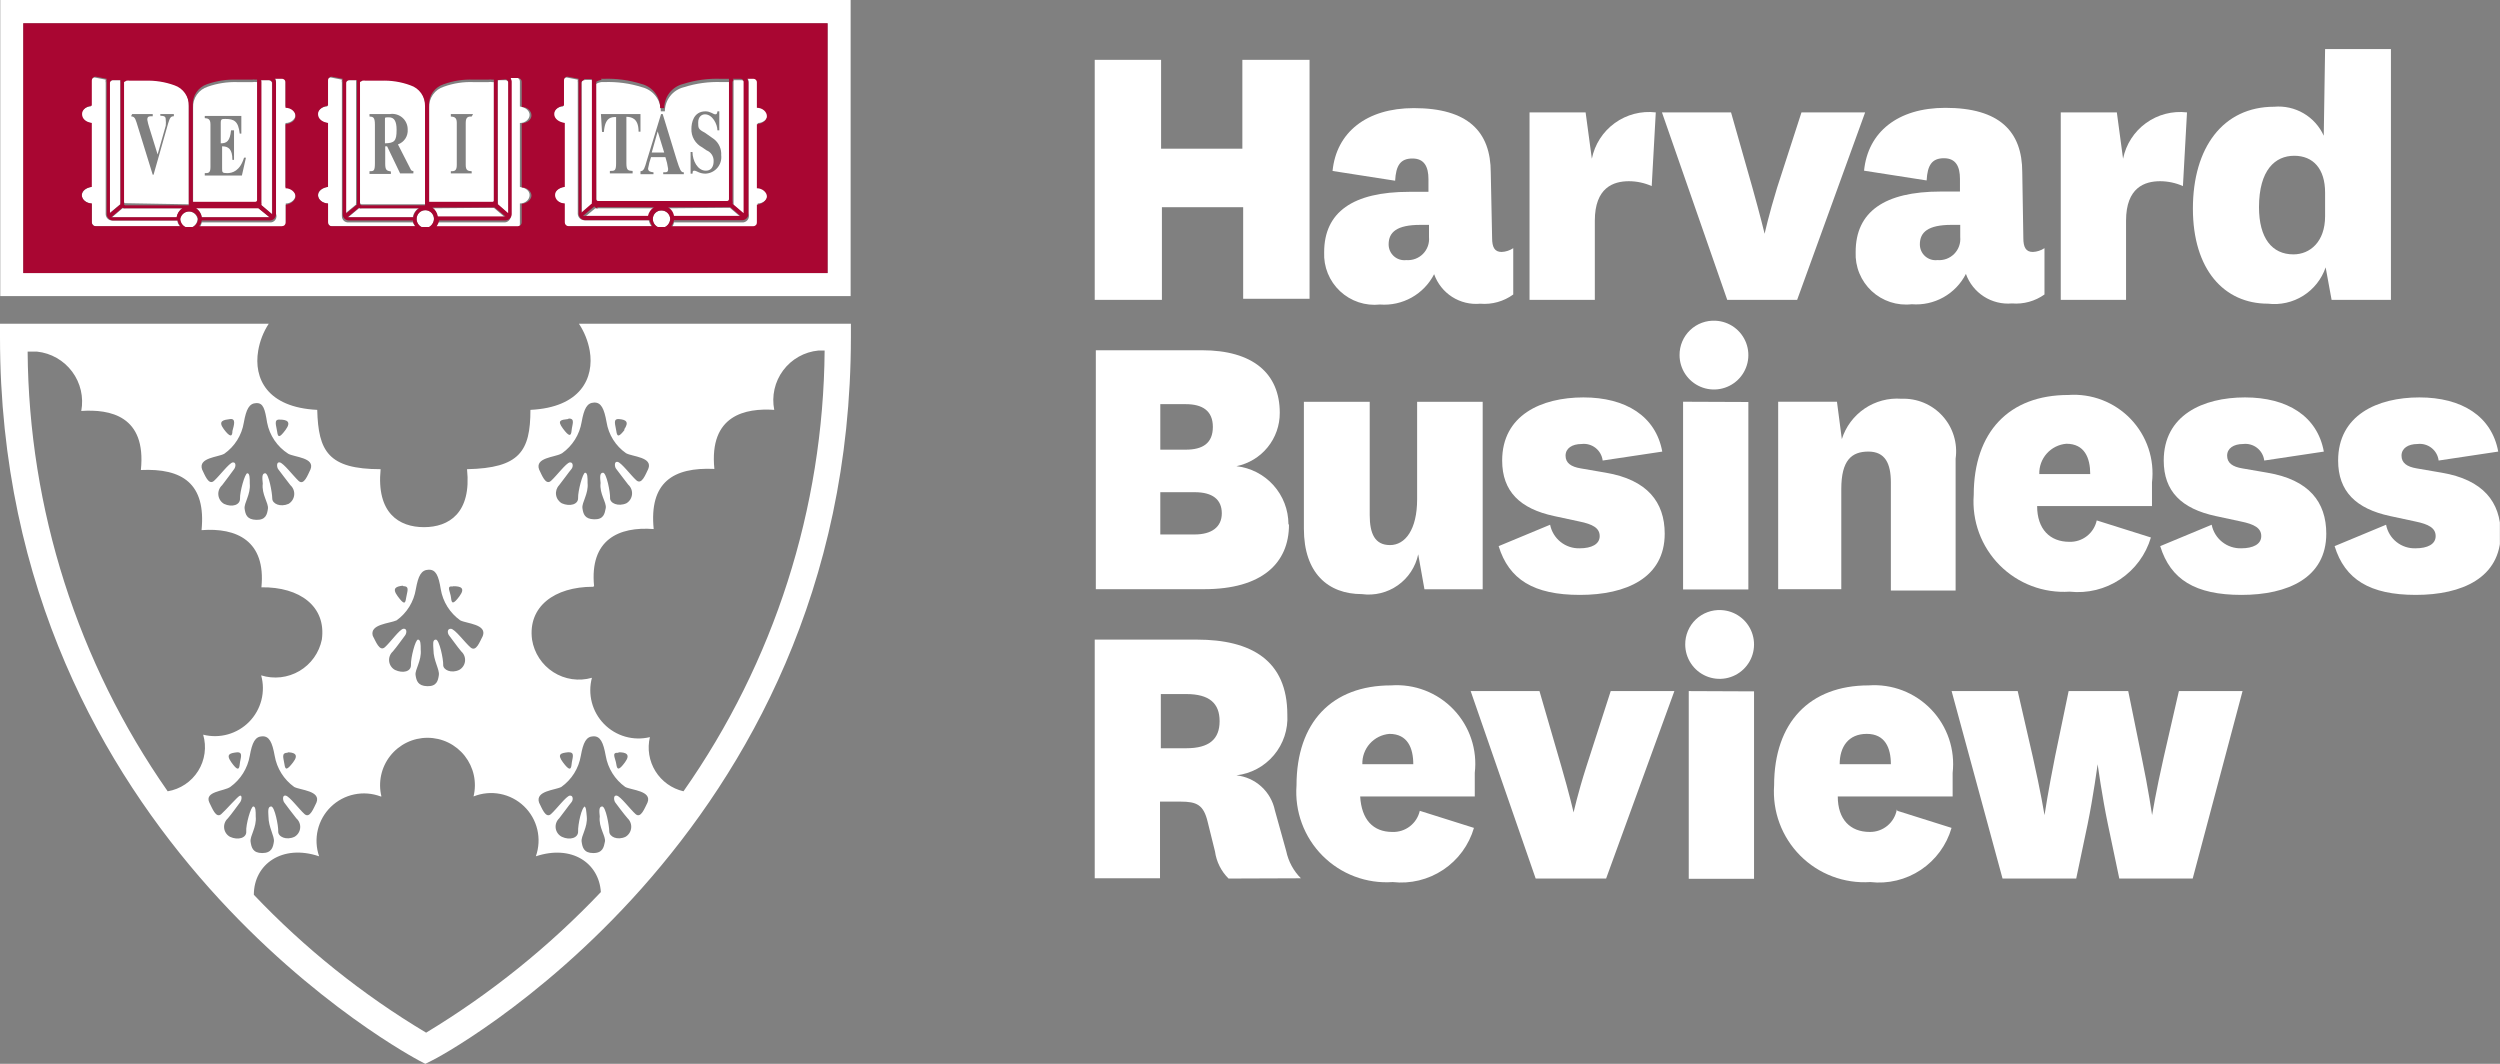 <svg width="282" height="120" viewBox="0 0 282 120" fill="none" xmlns="http://www.w3.org/2000/svg">
<rect x="0" y="0" width="282" height="120" fill="#808080" stroke="none"/>
<g clip-path="url(#clip0_17217_29112)">
<path d="M65.302 36.516C65.915 37.439 66.331 38.48 66.524 39.571C67.043 42.627 65.516 45.958 59.832 46.233C59.832 50.908 58.61 52.803 52.681 52.925C53.201 57.875 50.634 59.464 47.823 59.464C45.011 59.464 42.445 57.875 42.934 52.925C37.036 52.925 35.905 50.908 35.783 46.233C30.099 45.958 28.602 42.658 29.122 39.571C29.304 38.482 29.71 37.441 30.313 36.516H0V38.044C0 95.003 47.151 119.541 47.273 119.633L47.976 119.999L48.709 119.633C48.862 119.633 95.951 95.003 95.982 38.044V36.516H65.302ZM25.974 88.769C27.14 87.932 27.93 86.67 28.174 85.255C28.449 83.727 28.785 83.085 29.58 83.055C30.374 83.024 30.71 83.727 30.985 85.255C31.229 86.67 32.02 87.932 33.186 88.769C33.889 89.136 36.241 89.197 35.691 90.542C35.386 91.122 34.958 92.375 34.347 91.825C33.736 91.275 32.666 89.839 32.238 89.747C31.811 89.655 31.902 90.297 32.055 90.511C32.208 90.725 33.033 91.825 33.43 92.314C33.583 92.449 33.702 92.619 33.776 92.809C33.851 92.999 33.879 93.205 33.858 93.408C33.837 93.611 33.768 93.806 33.656 93.978C33.545 94.149 33.394 94.291 33.216 94.392C32.3 94.82 31.352 94.392 31.383 93.781C31.413 93.17 30.985 90.969 30.588 90.969C30.191 90.969 30.252 91.519 30.283 92.1C30.283 93.322 30.985 94.331 30.894 94.942C30.802 95.553 30.649 96.225 29.58 96.225C28.51 96.225 28.358 95.584 28.266 94.942C28.174 94.3 28.969 93.322 28.846 92.1C28.846 91.519 28.846 90.969 28.571 90.969C28.296 90.969 27.716 93.047 27.777 93.781C27.838 94.514 26.86 94.82 25.944 94.392C25.764 94.293 25.61 94.154 25.496 93.984C25.381 93.814 25.309 93.619 25.285 93.416C25.261 93.213 25.286 93.006 25.358 92.815C25.43 92.623 25.547 92.451 25.699 92.314C26.127 91.825 26.86 90.786 27.074 90.511C27.288 90.236 27.319 89.686 27.074 89.747C26.83 89.808 25.577 91.275 24.966 91.825C24.355 92.375 23.927 91.122 23.621 90.542C23.01 89.258 25.271 89.258 25.974 88.769ZM26.768 84.858C27.471 84.858 27.105 85.53 27.044 86.202C26.982 86.875 26.768 86.936 26.096 85.989C25.424 85.041 25.974 84.95 26.768 84.858ZM32.391 84.858C33.155 84.858 33.766 85.072 33.063 85.989C32.361 86.905 32.177 86.875 32.086 86.202C31.994 85.53 31.658 84.858 32.513 84.919L32.391 84.858ZM66.005 90.969C65.607 90.969 65.18 93.047 65.21 93.781C65.241 94.514 64.293 94.82 63.377 94.392C63.193 94.299 63.034 94.164 62.913 93.997C62.793 93.83 62.714 93.636 62.684 93.432C62.654 93.228 62.674 93.02 62.741 92.826C62.808 92.631 62.922 92.456 63.071 92.314C63.468 91.825 64.202 90.786 64.446 90.511C64.691 90.236 64.66 89.686 64.263 89.747C63.865 89.808 62.766 91.275 62.154 91.825C61.543 92.375 61.115 91.122 60.81 90.542C60.351 89.197 62.613 89.136 63.316 88.769C63.895 88.357 64.388 87.834 64.766 87.231C65.143 86.628 65.398 85.957 65.516 85.255C65.791 83.727 66.127 83.085 66.921 83.055C67.716 83.024 68.052 83.727 68.327 85.255C68.571 86.67 69.361 87.932 70.527 88.769C71.23 89.136 73.583 89.197 73.033 90.542C72.727 91.122 72.299 92.375 71.688 91.825C71.077 91.275 70.008 89.839 69.58 89.747C69.152 89.655 69.244 90.297 69.397 90.511C69.549 90.725 70.374 91.825 70.802 92.314C70.948 92.454 71.059 92.627 71.128 92.818C71.196 93.008 71.219 93.212 71.195 93.413C71.172 93.615 71.102 93.808 70.991 93.977C70.88 94.147 70.732 94.289 70.558 94.392C69.641 94.82 68.724 94.392 68.724 93.781C68.724 93.17 68.327 90.969 67.93 90.969C67.532 90.969 67.594 91.519 67.655 92.1C67.502 93.322 68.358 94.331 68.235 94.942C68.113 95.553 67.991 96.225 66.921 96.225C65.852 96.225 65.699 95.584 65.607 94.942C65.516 94.3 66.31 93.322 66.188 92.1C66.127 91.519 66.127 90.969 65.882 90.969H66.005ZM64.171 84.858C64.904 84.858 64.538 85.53 64.477 86.202C64.416 86.875 64.202 86.936 63.499 85.989C62.796 85.041 63.285 84.95 64.049 84.858H64.171ZM69.824 84.858C70.588 84.858 71.169 85.072 70.497 85.989C69.824 86.905 69.61 86.875 69.519 86.202C69.427 85.53 68.938 84.858 69.702 84.919L69.824 84.858ZM70.497 48.433C69.794 49.35 69.61 49.289 69.519 48.617C69.427 47.944 69.091 47.211 69.824 47.272C70.558 47.333 71.047 47.547 70.374 48.494L70.497 48.433ZM64.171 47.211C64.904 47.211 64.538 47.883 64.477 48.555C64.416 49.228 64.202 49.289 63.499 48.341C62.796 47.394 63.285 47.364 64.049 47.272L64.171 47.211ZM63.407 51.122C63.987 50.71 64.48 50.187 64.857 49.584C65.235 48.981 65.49 48.31 65.607 47.608C65.882 46.08 66.219 45.438 67.013 45.408C67.808 45.377 68.144 46.08 68.419 47.608C68.53 48.312 68.782 48.986 69.16 49.59C69.538 50.194 70.034 50.715 70.619 51.122C71.322 51.519 73.675 51.55 73.124 52.895C72.819 53.506 72.391 54.728 71.78 54.178C71.169 53.628 70.099 52.192 69.671 52.1C69.244 52.008 69.335 52.681 69.488 52.864C69.641 53.047 70.466 54.178 70.863 54.667C71.016 54.805 71.135 54.977 71.209 55.17C71.284 55.363 71.311 55.57 71.291 55.775C71.27 55.981 71.201 56.178 71.089 56.352C70.978 56.526 70.827 56.671 70.649 56.775C69.733 57.173 68.785 56.775 68.816 56.164C68.847 55.553 68.419 53.322 68.021 53.322C67.624 53.322 67.685 53.872 67.746 54.483C67.594 55.706 68.449 56.684 68.327 57.325C68.205 57.967 68.082 58.609 67.013 58.578C65.944 58.548 65.791 57.967 65.699 57.325C65.607 56.684 66.402 55.706 66.28 54.483C66.28 53.872 66.28 53.322 66.005 53.322C65.73 53.322 65.18 55.431 65.21 56.164C65.241 56.898 64.293 57.173 63.377 56.775C63.203 56.677 63.054 56.54 62.941 56.376C62.828 56.212 62.754 56.023 62.725 55.826C62.695 55.629 62.711 55.427 62.771 55.237C62.831 55.047 62.934 54.873 63.071 54.728C63.468 54.239 64.202 53.2 64.446 52.925C64.691 52.65 64.66 52.1 64.263 52.161C63.865 52.222 62.766 53.689 62.154 54.239C61.543 54.789 61.115 53.567 60.81 52.956C60.321 51.611 62.582 51.581 63.285 51.183L63.407 51.122ZM67.013 66.126C66.493 60.87 69.794 59.373 73.736 59.678C73.216 54.422 75.905 52.681 80.581 52.895C79.969 46.783 84.125 46.019 87.334 46.233C87.181 45.462 87.191 44.667 87.364 43.901C87.537 43.134 87.869 42.412 88.338 41.781C88.808 41.15 89.404 40.625 90.089 40.239C90.774 39.853 91.532 39.615 92.315 39.541H93.018C92.879 57.345 87.326 74.685 77.097 89.258C76.446 89.107 75.832 88.829 75.288 88.44C74.745 88.05 74.284 87.558 73.932 86.99C73.58 86.422 73.344 85.79 73.237 85.13C73.129 84.471 73.154 83.797 73.308 83.147C72.391 83.37 71.431 83.35 70.524 83.09C69.616 82.83 68.792 82.338 68.132 81.663C67.473 80.988 67 80.153 66.761 79.239C66.522 78.326 66.524 77.366 66.769 76.454C66.04 76.663 65.276 76.714 64.527 76.605C63.778 76.496 63.06 76.229 62.421 75.821C61.783 75.414 61.238 74.876 60.824 74.242C60.409 73.609 60.133 72.894 60.015 72.146C59.526 68.418 62.552 66.187 66.891 66.187L67.013 66.126ZM51.154 66.126C51.948 66.126 52.529 66.309 51.826 67.257C51.123 68.204 50.94 68.112 50.879 67.44C50.817 66.768 50.298 66.065 51.031 66.157L51.154 66.126ZM45.531 66.126C46.264 66.126 45.898 66.798 45.806 67.471C45.714 68.143 45.562 68.204 44.859 67.257C44.156 66.309 44.736 66.157 45.409 66.065L45.531 66.126ZM44.736 69.976C45.312 69.562 45.8 69.039 46.172 68.436C46.544 67.833 46.794 67.162 46.906 66.462C47.181 64.934 47.517 64.293 48.342 64.262C49.167 64.231 49.473 64.934 49.717 66.462C49.835 67.164 50.09 67.835 50.467 68.438C50.845 69.041 51.338 69.564 51.917 69.976C52.62 70.343 54.973 70.404 54.454 71.749C54.118 72.36 53.72 73.582 53.079 73.032C52.437 72.482 51.306 70.924 50.848 70.924C50.39 70.924 50.481 71.474 50.665 71.688C50.848 71.901 51.612 73.001 52.04 73.49C52.192 73.628 52.309 73.799 52.38 73.991C52.453 74.183 52.478 74.389 52.454 74.593C52.43 74.796 52.358 74.991 52.243 75.16C52.128 75.33 51.975 75.47 51.795 75.568C50.909 75.996 49.962 75.568 49.992 74.988C50.023 74.407 49.565 72.146 49.167 72.146C48.77 72.146 48.862 72.696 48.892 73.276C48.892 74.529 49.595 75.507 49.503 76.149C49.412 76.791 49.259 77.432 48.19 77.402C47.12 77.371 46.967 76.76 46.876 76.149C46.784 75.538 47.578 74.529 47.456 73.276C47.456 72.696 47.456 72.146 47.151 72.146C46.845 72.146 46.325 74.224 46.356 74.988C46.387 75.752 45.47 75.996 44.553 75.568C44.373 75.47 44.22 75.33 44.105 75.16C43.991 74.991 43.919 74.796 43.895 74.593C43.871 74.389 43.896 74.183 43.968 73.991C44.04 73.799 44.157 73.628 44.309 73.49C44.736 73.001 45.47 71.963 45.684 71.688C45.898 71.412 45.928 70.862 45.5 70.924C45.073 70.985 44.034 72.451 43.422 73.001C42.811 73.552 42.383 72.329 42.047 71.718C41.681 70.404 43.911 70.343 44.736 69.976ZM43.025 89.839C42.833 89.052 42.822 88.231 42.993 87.439C43.164 86.647 43.514 85.905 44.014 85.267C44.514 84.63 45.153 84.115 45.882 83.76C46.61 83.406 47.41 83.222 48.22 83.222C49.03 83.222 49.83 83.406 50.559 83.76C51.287 84.115 51.926 84.63 52.426 85.267C52.926 85.905 53.276 86.647 53.447 87.439C53.618 88.231 53.607 89.052 53.415 89.839C54.37 89.456 55.415 89.357 56.425 89.554C57.435 89.75 58.367 90.234 59.109 90.947C59.851 91.66 60.371 92.571 60.608 93.573C60.845 94.574 60.787 95.622 60.443 96.592C64.477 95.248 67.563 97.325 67.777 100.626C61.946 106.77 55.317 112.104 48.067 116.485C40.912 112.208 34.373 106.975 28.633 100.931C28.633 97.478 31.841 95.186 35.997 96.592C35.665 95.632 35.613 94.598 35.847 93.61C36.082 92.622 36.593 91.721 37.32 91.012C38.048 90.304 38.962 89.817 39.956 89.61C40.95 89.402 41.983 89.481 42.934 89.839H43.025ZM36.303 72.146C36.153 72.88 35.851 73.574 35.416 74.184C34.981 74.794 34.423 75.305 33.778 75.686C33.132 76.066 32.414 76.306 31.67 76.391C30.926 76.477 30.172 76.404 29.458 76.18C29.711 77.092 29.721 78.056 29.485 78.974C29.25 79.891 28.777 80.731 28.115 81.409C27.453 82.086 26.624 82.578 25.712 82.835C24.8 83.092 23.837 83.104 22.918 82.872C23.118 83.555 23.171 84.273 23.073 84.978C22.975 85.684 22.729 86.361 22.351 86.964C21.973 87.567 21.471 88.084 20.879 88.479C20.287 88.874 19.617 89.14 18.915 89.258C8.753 74.705 3.245 57.412 3.117 39.663H4.186C4.965 39.747 5.718 39.99 6.399 40.379C7.079 40.767 7.671 41.292 8.139 41.921C8.607 42.549 8.94 43.267 9.117 44.031C9.293 44.794 9.311 45.585 9.167 46.355C12.376 46.141 16.532 46.875 15.89 53.017C20.565 52.803 23.254 54.545 22.735 59.801C26.677 59.495 30.008 60.992 29.488 66.248C33.827 66.187 36.822 68.418 36.303 72.146ZM26.218 48.617C26.218 49.289 25.944 49.35 25.241 48.403C24.538 47.455 25.241 47.364 25.944 47.272C26.646 47.18 26.402 47.944 26.218 48.617ZM31.566 47.333C32.33 47.333 32.911 47.547 32.208 48.494C31.505 49.441 31.352 49.35 31.261 48.678C31.169 48.005 30.833 47.272 31.566 47.333ZM30.13 47.669C30.268 48.386 30.55 49.067 30.96 49.671C31.37 50.276 31.898 50.79 32.513 51.183C33.216 51.581 35.569 51.611 35.019 52.956C34.714 53.567 34.286 54.82 33.675 54.239C33.063 53.658 31.994 52.253 31.566 52.161C31.138 52.069 31.23 52.742 31.383 52.925C31.535 53.108 32.361 54.239 32.758 54.728C32.911 54.866 33.03 55.039 33.104 55.231C33.178 55.424 33.206 55.631 33.185 55.836C33.164 56.042 33.095 56.239 32.984 56.413C32.873 56.587 32.722 56.732 32.544 56.837C31.627 57.234 30.71 56.837 30.71 56.225C30.71 55.614 30.313 53.383 29.916 53.383C29.519 53.383 29.58 53.934 29.641 54.545C29.488 55.767 30.313 56.745 30.221 57.386C30.13 58.028 29.977 58.67 28.908 58.639C27.838 58.609 27.685 58.028 27.594 57.386C27.502 56.745 28.296 55.767 28.174 54.545C28.174 53.934 28.174 53.383 27.899 53.383C27.624 53.383 27.044 55.492 27.074 56.225C27.105 56.959 26.188 57.264 25.271 56.837C25.093 56.732 24.942 56.587 24.831 56.413C24.72 56.239 24.651 56.042 24.63 55.836C24.609 55.631 24.637 55.424 24.711 55.231C24.785 55.039 24.904 54.866 25.057 54.728C25.454 54.239 26.188 53.2 26.402 52.925C26.616 52.65 26.646 52.1 26.249 52.161C25.852 52.222 24.752 53.689 24.141 54.239C23.529 54.789 23.102 53.567 22.796 52.956C22.338 51.611 24.599 51.581 25.302 51.183C25.884 50.773 26.378 50.252 26.756 49.648C27.134 49.045 27.388 48.372 27.502 47.669C27.777 46.141 28.113 45.5 28.908 45.469C29.702 45.438 29.885 46.141 30.13 47.669Z" fill="white"/>
<path d="M145.397 59.187C145.397 63.526 142.341 66.46 135.832 66.46H123.609V39.508H135.588C141.302 39.508 144.358 42.105 144.358 46.566C144.365 47.98 143.882 49.353 142.991 50.451C142.099 51.549 140.854 52.303 139.469 52.586C141.079 52.766 142.566 53.532 143.648 54.738C144.73 55.944 145.331 57.505 145.336 59.126L145.397 59.187ZM130.882 50.722H133.755C135.68 50.722 136.81 49.989 136.81 48.155C136.81 46.322 135.619 45.589 133.755 45.589H130.882V50.722ZM130.882 60.287H134.763C136.657 60.287 137.819 59.462 137.819 57.903C137.819 56.345 136.78 55.52 134.763 55.52H130.882V60.287Z" fill="white"/>
<path d="M159.974 62.524C159.678 63.937 158.858 65.186 157.679 66.019C156.5 66.853 155.049 67.209 153.618 67.016C149.798 67.016 147.079 64.632 147.079 59.652V45.32H154.504V58.093C154.504 60.202 155.085 61.485 156.796 61.485C158.507 61.485 159.852 59.743 159.852 56.321V45.32H167.247V66.466H160.677L159.974 62.524Z" fill="white"/>
<path d="M174.853 59.19C175.004 59.956 175.422 60.642 176.032 61.129C176.642 61.616 177.404 61.871 178.184 61.849C179.528 61.849 180.445 61.39 180.445 60.474C180.445 59.557 179.651 59.129 178.153 58.824L175.311 58.212C171.461 57.387 169.444 55.432 169.444 51.948C169.444 46.845 173.845 44.828 178.612 44.828C183.379 44.828 186.771 46.937 187.504 50.94L180.781 51.948C180.747 51.669 180.659 51.4 180.52 51.155C180.382 50.91 180.197 50.695 179.976 50.522C179.754 50.349 179.501 50.221 179.23 50.146C178.96 50.071 178.677 50.05 178.398 50.084C177.328 50.084 176.595 50.573 176.595 51.398C176.595 52.223 177.206 52.651 178.306 52.834L181.148 53.323C185.793 54.118 187.779 56.623 187.779 60.199C187.779 65.18 183.44 67.105 178.214 67.105C172.989 67.105 170.208 65.363 169.047 61.604L174.853 59.19Z" fill="white"/>
<path d="M193.518 36.178C194.277 36.214 195.008 36.472 195.622 36.919C196.235 37.367 196.704 37.985 196.97 38.696C197.236 39.408 197.287 40.182 197.117 40.922C196.947 41.663 196.564 42.337 196.015 42.861C195.465 43.386 194.774 43.738 194.027 43.873C193.279 44.009 192.509 43.922 191.81 43.623C191.112 43.325 190.516 42.828 190.097 42.195C189.678 41.561 189.455 40.819 189.454 40.059C189.449 39.532 189.552 39.01 189.757 38.525C189.962 38.04 190.264 37.602 190.645 37.238C191.026 36.874 191.477 36.592 191.972 36.41C192.466 36.228 192.992 36.149 193.518 36.178ZM197.215 45.345V66.491H189.851V45.315L197.215 45.345Z" fill="white"/>
<path d="M207.759 49.532C208.203 48.127 209.108 46.913 210.328 46.086C211.549 45.26 213.012 44.87 214.482 44.979C215.35 44.944 216.216 45.1 217.017 45.436C217.818 45.772 218.536 46.28 219.119 46.925C219.702 47.569 220.137 48.334 220.391 49.165C220.646 49.995 220.715 50.872 220.593 51.733V66.614H213.29V54.422C213.29 52.283 212.648 50.938 210.754 50.938C208.859 50.938 207.698 51.916 207.698 55.155V66.461H200.578V45.315H207.209L207.759 49.532Z" fill="white"/>
<path d="M236.511 58.703L242.622 60.628C242.053 62.56 240.824 64.231 239.148 65.348C237.472 66.465 235.457 66.957 233.455 66.739C232.002 66.835 230.545 66.618 229.183 66.102C227.821 65.587 226.585 64.785 225.559 63.751C224.534 62.716 223.742 61.474 223.238 60.108C222.734 58.741 222.529 57.283 222.637 55.83C222.637 48.71 226.641 44.554 233.302 44.554C234.604 44.46 235.91 44.654 237.128 45.123C238.345 45.592 239.444 46.324 240.346 47.267C241.248 48.21 241.931 49.34 242.346 50.578C242.76 51.815 242.896 53.129 242.744 54.425C242.744 55.219 242.744 56.136 242.744 57.083H229.788C229.788 59.681 231.224 61.117 233.424 61.117C234.14 61.14 234.841 60.911 235.405 60.469C235.969 60.028 236.361 59.403 236.511 58.703ZM235.777 53.477C235.777 51.644 235.136 50.055 233.088 50.055C232.237 50.125 231.446 50.519 230.877 51.156C230.308 51.793 230.006 52.624 230.032 53.477H235.777Z" fill="white"/>
<path d="M249.478 59.19C249.629 59.956 250.047 60.642 250.657 61.129C251.267 61.616 252.029 61.871 252.809 61.849C254.153 61.849 255.07 61.39 255.07 60.474C255.07 59.557 254.276 59.129 252.778 58.824L249.936 58.212C246.086 57.387 244.069 55.432 244.069 51.948C244.069 46.845 248.47 44.828 253.237 44.828C258.004 44.828 261.396 46.937 262.129 50.94L255.406 51.948C255.372 51.669 255.284 51.4 255.145 51.155C255.007 50.91 254.822 50.695 254.601 50.522C254.379 50.349 254.126 50.221 253.855 50.146C253.585 50.071 253.302 50.05 253.023 50.084C251.953 50.084 251.22 50.573 251.22 51.398C251.22 52.223 251.831 52.651 252.931 52.834L255.773 53.323C260.448 54.118 262.404 56.623 262.404 60.199C262.404 65.18 258.065 67.105 252.839 67.105C247.614 67.105 244.833 65.363 243.672 61.604L249.478 59.19Z" fill="white"/>
<path d="M269.15 59.19C269.295 59.958 269.711 60.649 270.322 61.136C270.933 61.624 271.699 61.877 272.48 61.849C273.825 61.849 274.742 61.39 274.742 60.473C274.742 59.557 273.947 59.129 272.45 58.823L269.608 58.212C265.758 57.387 263.741 55.431 263.741 51.948C263.741 46.845 268.141 44.828 272.908 44.828C277.675 44.828 281.067 46.936 281.8 50.939L275.078 51.948C275.044 51.669 274.955 51.399 274.817 51.155C274.679 50.91 274.494 50.695 274.272 50.522C274.051 50.349 273.798 50.221 273.527 50.146C273.256 50.071 272.973 50.05 272.694 50.084C271.625 50.084 270.891 50.573 270.891 51.398C270.891 52.223 271.503 52.651 272.603 52.834L275.444 53.323C280.089 54.117 282.075 56.623 282.075 60.198C282.075 65.179 277.706 67.104 272.511 67.104C267.316 67.104 264.505 65.363 263.344 61.604L269.15 59.19Z" fill="white"/>
<path d="M138.58 99.1C137.749 98.278 137.212 97.204 137.052 96.044L136.227 92.714C135.769 90.789 135.005 90.422 133.171 90.422H130.849V99.07H123.485V72.148H135.005C141.116 72.148 145.211 74.471 145.211 80.613C145.308 82.272 144.767 83.904 143.699 85.177C142.631 86.45 141.117 87.266 139.466 87.458C140.513 87.572 141.498 88.014 142.277 88.723C143.057 89.431 143.592 90.368 143.805 91.4L145.089 96.014C145.332 97.171 145.905 98.232 146.739 99.07L138.58 99.1ZM130.941 84.402H133.813C136.411 84.402 137.572 83.363 137.572 81.346C137.572 79.329 136.411 78.29 133.813 78.29H130.941V84.402Z" fill="white"/>
<path d="M160.151 91.46L166.262 93.386C165.699 95.321 164.471 96.995 162.793 98.113C161.116 99.231 159.098 99.721 157.095 99.497C155.639 99.598 154.179 99.384 152.813 98.87C151.448 98.357 150.208 97.555 149.179 96.521C148.15 95.486 147.356 94.242 146.85 92.873C146.344 91.505 146.139 90.043 146.247 88.588C146.247 81.468 150.25 77.312 156.912 77.312C158.213 77.218 159.52 77.412 160.737 77.881C161.955 78.35 163.054 79.082 163.956 80.025C164.858 80.968 165.541 82.098 165.955 83.335C166.37 84.573 166.506 85.886 166.354 87.182C166.354 87.946 166.354 88.863 166.354 89.841H153.428C153.581 92.438 154.864 93.844 157.065 93.844C157.776 93.868 158.474 93.644 159.037 93.209C159.601 92.773 159.995 92.155 160.151 91.46ZM159.418 86.205C159.418 84.371 158.776 82.782 156.729 82.782C155.878 82.852 155.086 83.246 154.517 83.883C153.949 84.52 153.646 85.351 153.673 86.205H159.418Z" fill="white"/>
<path d="M165.891 77.953H173.652L176.127 86.479C177.014 89.534 177.503 91.643 177.503 91.643C177.503 91.643 177.961 89.534 178.939 86.479L181.689 77.953H188.87L181.169 99.099H173.224L165.891 77.953Z" fill="white"/>
<path d="M194.158 68.819C194.917 68.854 195.649 69.112 196.262 69.56C196.876 70.007 197.345 70.625 197.61 71.337C197.876 72.048 197.927 72.822 197.758 73.563C197.588 74.303 197.204 74.977 196.655 75.502C196.106 76.026 195.415 76.378 194.667 76.513C193.92 76.649 193.149 76.562 192.451 76.264C191.752 75.966 191.156 75.469 190.738 74.835C190.319 74.201 190.095 73.459 190.094 72.699C190.089 72.173 190.192 71.65 190.397 71.165C190.602 70.68 190.904 70.242 191.285 69.878C191.666 69.514 192.118 69.233 192.612 69.05C193.106 68.868 193.632 68.789 194.158 68.819ZM197.856 77.986V99.132H190.491V77.955L197.856 77.986Z" fill="white"/>
<path d="M214.024 91.46L220.135 93.385C219.577 95.324 218.35 97.001 216.671 98.121C214.993 99.24 212.972 99.727 210.968 99.496C209.513 99.592 208.055 99.374 206.692 98.859C205.328 98.344 204.091 97.542 203.063 96.509C202.036 95.475 201.241 94.233 200.733 92.867C200.226 91.501 200.017 90.041 200.12 88.587C200.12 81.468 204.154 77.312 210.785 77.312C212.087 77.218 213.394 77.413 214.613 77.881C215.832 78.35 216.933 79.082 217.837 80.024C218.742 80.966 219.427 82.096 219.846 83.333C220.264 84.57 220.404 85.884 220.258 87.182C220.258 87.946 220.258 88.862 220.258 89.84H207.301C207.301 92.438 208.707 93.843 210.907 93.843C211.635 93.854 212.343 93.604 212.903 93.139C213.463 92.674 213.839 92.025 213.963 91.307L214.024 91.46ZM213.29 86.204C213.29 84.371 212.649 82.781 210.571 82.781C208.493 82.781 207.515 84.248 207.515 86.204H213.29Z" fill="white"/>
<path d="M240.064 77.953L241.562 85.317C242.356 89.107 242.754 91.948 242.754 91.948C242.754 91.948 243.212 89.168 244.068 85.409L245.779 77.953H252.96L247.337 99.099H239.056L237.773 92.987C237.131 89.932 236.611 86.204 236.611 86.204C236.611 86.204 236.123 89.871 235.481 92.987L234.197 99.099H225.886L220.141 77.953H227.597L229.308 85.409C230.164 89.168 230.622 91.948 230.622 91.948C230.622 91.948 231.05 89.107 231.814 85.317L233.342 77.953H240.064Z" fill="white"/>
<path d="M168.311 26.863C168.311 27.871 168.586 28.421 169.38 28.421C169.849 28.402 170.304 28.254 170.694 27.994V33.219C169.617 34.003 168.293 34.372 166.966 34.258C165.853 34.362 164.737 34.09 163.795 33.487C162.854 32.883 162.142 31.982 161.771 30.927C161.203 32.036 160.32 32.953 159.233 33.562C158.145 34.17 156.902 34.445 155.66 34.35C154.845 34.438 154.021 34.35 153.244 34.091C152.467 33.832 151.755 33.407 151.157 32.847C150.559 32.287 150.09 31.604 149.78 30.846C149.471 30.087 149.329 29.27 149.365 28.452C149.365 23.93 152.604 21.638 158.96 21.638H161.13V20.201C161.13 18.826 160.671 17.879 159.327 17.879C157.982 17.879 157.463 18.643 157.371 20.385L150.312 19.285C150.74 14.945 154.132 12.195 159.48 12.195C165.591 12.195 168.158 14.854 168.158 19.468L168.311 26.863ZM161.191 25.366H160.213C157.554 25.366 156.638 26.191 156.638 27.566C156.636 27.818 156.688 28.067 156.79 28.297C156.892 28.528 157.042 28.733 157.23 28.901C157.418 29.069 157.64 29.195 157.88 29.27C158.12 29.345 158.374 29.369 158.624 29.338C158.971 29.366 159.32 29.318 159.646 29.197C159.972 29.076 160.268 28.886 160.513 28.638C160.758 28.39 160.945 28.092 161.062 27.765C161.179 27.437 161.223 27.087 161.191 26.741V25.366Z" fill="white"/>
<path d="M186.313 20.99C185.505 20.631 184.631 20.444 183.746 20.44C182.005 20.44 179.896 21.143 179.896 24.901V33.824H172.532V12.678H178.857L179.56 17.904C179.886 16.286 180.809 14.851 182.145 13.883C183.482 12.915 185.133 12.485 186.772 12.678L186.313 20.99Z" fill="white"/>
<path d="M187.469 12.68H195.261L197.675 21.175C198.531 24.23 199.05 26.369 199.05 26.369C199.05 26.369 199.509 24.261 200.456 21.175L203.206 12.68H210.387L202.717 33.826H194.833L187.469 12.68Z" fill="white"/>
<path d="M228.233 26.862C228.233 27.871 228.509 28.421 229.303 28.421C229.772 28.401 230.226 28.253 230.617 27.993V33.218C229.552 33.977 228.253 34.335 226.95 34.227C225.838 34.325 224.724 34.052 223.784 33.449C222.843 32.846 222.13 31.948 221.755 30.896C221.19 32.008 220.308 32.926 219.219 33.536C218.131 34.145 216.887 34.417 215.644 34.318C214.827 34.412 214 34.327 213.219 34.07C212.438 33.813 211.722 33.389 211.12 32.829C210.519 32.268 210.047 31.584 209.735 30.823C209.424 30.062 209.282 29.242 209.318 28.421C209.318 23.898 212.557 21.606 218.913 21.606H221.083V20.17C221.083 18.795 220.625 17.848 219.28 17.848C217.936 17.848 217.416 18.612 217.324 20.354L210.266 19.253C210.693 14.914 214.055 12.164 219.433 12.164C225.544 12.164 228.111 14.823 228.111 19.437L228.233 26.862ZM221.114 25.365H220.136C217.477 25.365 216.56 26.19 216.56 27.565C216.559 27.817 216.61 28.066 216.713 28.297C216.815 28.527 216.965 28.733 217.153 28.901C217.341 29.068 217.562 29.194 217.803 29.269C218.043 29.345 218.297 29.368 218.547 29.337C218.894 29.366 219.242 29.318 219.569 29.197C219.895 29.076 220.191 28.885 220.436 28.637C220.68 28.39 220.868 28.092 220.985 27.764C221.102 27.436 221.146 27.087 221.114 26.74V25.365Z" fill="white"/>
<path d="M246.235 20.99C245.426 20.631 244.552 20.444 243.668 20.44C241.926 20.44 239.818 21.143 239.818 24.901V33.824H232.453V12.678H238.779L239.481 17.904C239.808 16.286 240.731 14.851 242.067 13.883C243.403 12.915 245.054 12.485 246.693 12.678L246.235 20.99Z" fill="white"/>
<path d="M262.271 5.531H269.697V33.828H263.005L262.333 30.161C261.881 31.485 260.988 32.615 259.803 33.36C258.618 34.105 257.214 34.421 255.824 34.255C250.873 34.255 247.359 30.405 247.359 23.53C247.359 16.654 250.751 12.04 256.527 12.04C257.683 11.937 258.842 12.197 259.844 12.783C260.846 13.369 261.641 14.252 262.119 15.31L262.271 5.531ZM262.271 21.727C262.271 19.038 260.927 17.571 258.788 17.571C256.649 17.571 254.815 19.16 254.815 23.377C254.815 26.86 256.282 28.694 258.696 28.694C260.56 28.694 262.271 27.288 262.271 24.385V21.727Z" fill="white"/>
<path d="M123.485 33.824V6.75H130.971V16.773H140.139V6.75H147.717V33.702H140.23V23.373H131.063V33.824H123.485Z" fill="white"/>
<path d="M0.031 0V33.4H95.951V0H0.031ZM93.354 30.802H2.628V2.628H93.354V30.802Z" fill="white"/>
<path d="M56.171 22.859C56.188 22.939 56.188 23.023 56.171 23.103L57.363 24.142V9.322C57.345 9.251 57.306 9.187 57.252 9.138C57.198 9.089 57.13 9.057 57.057 9.047H56.14C56.154 9.107 56.154 9.17 56.14 9.23L56.171 22.859Z" fill="white"/>
<path d="M56.962 25.09H49.322C49.281 25.323 49.187 25.542 49.047 25.732H58.214C58.328 25.732 58.437 25.687 58.517 25.607C58.597 25.527 58.642 25.418 58.642 25.305V22.951C59.284 22.951 59.742 22.493 59.742 22.004C59.742 21.515 59.284 21.179 58.642 21.087V13.876C59.284 13.876 59.742 13.418 59.742 12.959C59.742 12.501 59.284 12.104 58.642 12.012V9.17C58.642 9.057 58.597 8.948 58.517 8.867C58.437 8.787 58.328 8.742 58.214 8.742H57.42C57.515 8.865 57.568 9.015 57.573 9.17V24.113C57.61 24.217 57.624 24.329 57.612 24.439C57.6 24.55 57.564 24.656 57.505 24.75C57.446 24.844 57.366 24.924 57.272 24.983C57.178 25.042 57.072 25.079 56.962 25.09Z" fill="white"/>
<path d="M62.513 22.035C62.513 22.524 62.972 22.89 63.613 22.982V25.09C63.613 25.199 63.654 25.303 63.728 25.383C63.801 25.462 63.903 25.511 64.011 25.518H73.484C73.339 25.317 73.235 25.088 73.178 24.846H65.936C65.743 24.847 65.558 24.775 65.416 24.644C65.275 24.514 65.187 24.335 65.172 24.143V9.323C65.154 9.211 65.154 9.098 65.172 8.987L63.919 8.742C63.864 8.742 63.81 8.753 63.76 8.775C63.709 8.797 63.664 8.829 63.627 8.869C63.589 8.909 63.561 8.957 63.543 9.009C63.525 9.06 63.517 9.115 63.522 9.17V12.012C62.88 12.012 62.422 12.47 62.422 12.959C62.422 13.448 62.88 13.784 63.522 13.876V21.087C63.063 21.179 62.513 21.576 62.513 22.035Z" fill="white"/>
<path d="M48.766 23.499C48.932 23.615 49.072 23.765 49.177 23.939C49.282 24.112 49.35 24.306 49.377 24.507H56.955L55.703 23.438H55.427L48.766 23.499Z" fill="white"/>
<path d="M65.64 24.08L66.831 23.041C66.815 22.971 66.815 22.898 66.831 22.828V9.229C66.813 9.159 66.813 9.086 66.831 9.015H65.915C65.841 9.021 65.77 9.051 65.715 9.101C65.66 9.15 65.622 9.217 65.609 9.29L65.64 24.08Z" fill="white"/>
<path d="M40.61 22.859C40.61 22.859 40.61 23.042 40.824 23.042H47.944V11.858C47.962 11.34 47.811 10.83 47.513 10.405C47.215 9.98 46.787 9.665 46.293 9.505C45.239 9.115 44.117 8.939 42.993 8.986H41.251C41.13 8.963 41.006 8.963 40.885 8.986L40.61 9.139V22.859ZM41.679 19.314C42.138 19.314 42.29 19.314 42.29 18.428V14.058C42.29 13.203 42.076 13.172 41.679 13.142V12.867H43.971C44.222 12.827 44.478 12.842 44.722 12.911C44.966 12.98 45.193 13.102 45.385 13.268C45.577 13.434 45.73 13.64 45.834 13.872C45.939 14.103 45.991 14.355 45.988 14.608C46.015 14.971 45.922 15.332 45.723 15.636C45.524 15.939 45.23 16.169 44.888 16.289L46.324 19.1C46.345 19.162 46.387 19.215 46.443 19.248C46.499 19.282 46.565 19.294 46.63 19.284V19.559H45.132L43.665 16.503H43.452V18.459C43.452 19.223 43.635 19.253 44.093 19.345V19.62H41.679V19.314Z" fill="white"/>
<path d="M55.712 22.86V9.262H55.528C55.387 9.236 55.242 9.236 55.1 9.262H53.389C52.256 9.218 51.125 9.394 50.059 9.782C49.562 9.937 49.131 10.251 48.833 10.677C48.534 11.103 48.385 11.615 48.408 12.135V23.319H55.528C55.559 23.331 55.591 23.337 55.623 23.337C55.656 23.336 55.688 23.329 55.717 23.317C55.747 23.304 55.774 23.285 55.797 23.262C55.819 23.239 55.837 23.211 55.849 23.181C55.861 23.151 55.867 23.119 55.867 23.087C55.867 23.054 55.86 23.022 55.847 22.992C55.834 22.963 55.816 22.936 55.792 22.913C55.769 22.89 55.742 22.872 55.712 22.86ZM53.206 13.143C52.87 13.143 52.534 13.143 52.534 13.846V18.613C52.534 19.255 52.809 19.285 53.206 19.316V19.56H50.853V19.316C51.22 19.316 51.525 19.316 51.525 18.613V13.846C51.525 13.204 51.189 13.174 50.853 13.143V12.868H53.359L53.206 13.143Z" fill="white"/>
<path d="M47 24.689C46.996 24.878 47.046 25.064 47.144 25.226C47.241 25.388 47.382 25.519 47.55 25.605H48.406C48.568 25.512 48.703 25.379 48.799 25.218C48.896 25.058 48.949 24.875 48.956 24.689C48.956 24.429 48.853 24.18 48.669 23.997C48.486 23.814 48.237 23.711 47.978 23.711C47.718 23.711 47.47 23.814 47.286 23.997C47.103 24.18 47 24.429 47 24.689Z" fill="white"/>
<path d="M82.719 23.134L83.971 24.203V9.322C83.957 9.244 83.915 9.173 83.854 9.123C83.792 9.072 83.715 9.046 83.635 9.047H82.749C82.753 9.118 82.753 9.19 82.749 9.261V22.859C82.767 22.952 82.757 23.048 82.719 23.134Z" fill="white"/>
<path d="M83.664 25.09H76.025C75.98 25.337 75.875 25.568 75.719 25.763H85.07C85.124 25.763 85.179 25.752 85.229 25.73C85.279 25.708 85.325 25.676 85.362 25.636C85.399 25.596 85.428 25.548 85.446 25.496C85.464 25.445 85.471 25.39 85.467 25.335V22.951C86.109 22.951 86.597 22.493 86.597 22.004C86.597 21.515 86.109 21.179 85.467 21.087V13.876C86.109 13.876 86.597 13.418 86.597 12.959C86.597 12.501 86.109 12.104 85.467 12.012V9.17C85.471 9.115 85.464 9.06 85.446 9.009C85.428 8.957 85.399 8.909 85.362 8.869C85.325 8.829 85.279 8.797 85.229 8.775C85.179 8.753 85.124 8.742 85.07 8.742H84.275C84.374 8.863 84.428 9.014 84.428 9.17V24.082C84.477 24.2 84.494 24.329 84.478 24.456C84.461 24.583 84.412 24.703 84.335 24.805C84.257 24.907 84.155 24.987 84.037 25.037C83.92 25.087 83.791 25.106 83.664 25.09Z" fill="white"/>
<path d="M74.588 23.743C74.337 23.743 74.096 23.843 73.918 24.02C73.741 24.198 73.641 24.439 73.641 24.69C73.637 24.879 73.687 25.065 73.784 25.227C73.882 25.389 74.022 25.521 74.191 25.607H75.016C75.186 25.52 75.329 25.389 75.431 25.227C75.533 25.066 75.59 24.881 75.597 24.69C75.593 24.561 75.563 24.435 75.51 24.318C75.458 24.201 75.382 24.095 75.289 24.007C75.195 23.919 75.085 23.851 74.965 23.805C74.844 23.76 74.716 23.739 74.588 23.743Z" fill="white"/>
<path d="M75.297 23.499C75.475 23.601 75.628 23.742 75.744 23.911C75.861 24.081 75.938 24.274 75.969 24.477H83.548L82.325 23.438H82.112L75.297 23.499Z" fill="white"/>
<path d="M67.265 22.827C67.265 22.878 67.283 22.929 67.317 22.968C67.35 23.008 67.397 23.033 67.448 23.041H82.177C82.229 23.033 82.275 23.008 82.309 22.968C82.343 22.929 82.361 22.878 82.361 22.827V9.259H82.177C82.177 9.259 81.841 9.259 81.811 9.259H81.413C79.965 9.203 78.517 9.399 77.135 9.84C76.527 9.99 75.985 10.339 75.598 10.832C75.21 11.324 74.999 11.932 74.996 12.559H74.538C74.543 11.935 74.337 11.328 73.955 10.834C73.572 10.341 73.035 9.991 72.429 9.84C71.047 9.401 69.6 9.205 68.151 9.259H67.846C67.629 9.284 67.42 9.357 67.235 9.473L67.265 22.827ZM77.899 17.143H78.113C78.113 18.121 78.694 19.252 79.611 19.252C80.527 19.252 80.497 18.274 80.497 18.151C80.502 17.895 80.428 17.644 80.287 17.431C80.144 17.218 79.941 17.053 79.702 16.96L79.213 16.623C78.829 16.425 78.51 16.122 78.294 15.748C78.077 15.374 77.972 14.947 77.991 14.515C77.991 13.904 78.205 12.559 79.58 12.559C80.13 12.559 80.466 12.896 80.68 12.896C80.894 12.896 80.894 12.743 80.924 12.559H81.138V14.698H80.924C80.924 14.026 80.374 12.896 79.519 12.896C79.152 12.896 78.755 13.171 78.755 13.812C78.755 14.454 78.755 14.576 79.519 14.973L80.558 15.707C80.825 15.922 81.037 16.198 81.175 16.511C81.313 16.825 81.374 17.168 81.352 17.51C81.382 17.764 81.359 18.022 81.284 18.267C81.21 18.513 81.085 18.74 80.919 18.935C80.753 19.13 80.548 19.288 80.317 19.401C80.087 19.513 79.836 19.577 79.58 19.588C78.877 19.588 78.572 19.252 78.327 19.252C78.083 19.252 78.144 19.435 78.113 19.588H77.899V17.143ZM72.246 19.313C72.643 19.313 72.735 18.885 72.949 18.151L74.569 12.865H74.752L76.341 18.06C76.677 19.099 76.799 19.465 77.135 19.435V19.649H74.813V19.435C75.241 19.435 75.363 19.435 75.363 19.038C75.302 18.591 75.199 18.151 75.057 17.724H73.438C73.289 18.141 73.177 18.57 73.102 19.007C73.102 19.374 73.468 19.404 73.713 19.435V19.649H72.246V19.313ZM67.785 12.865H72.246V14.851H72.032C72.032 13.262 71.146 13.201 70.657 13.171V18.396C70.657 19.221 70.84 19.252 71.36 19.282V19.557H68.793V19.282C69.343 19.282 69.496 19.282 69.496 18.396V13.201C68.976 13.201 68.243 13.201 68.121 14.882H67.907L67.785 12.865Z" fill="white"/>
<path d="M74.188 14.821L73.516 17.204H74.921L74.188 14.821Z" fill="white"/>
<path d="M65.951 24.478H73.193C73.283 24.077 73.523 23.727 73.865 23.5H67.448C67.349 23.531 67.242 23.531 67.143 23.5L65.859 24.57L65.951 24.478Z" fill="white"/>
<path d="M44.736 14.64C44.736 13.662 44.461 13.234 43.88 13.234C43.3 13.234 43.453 13.234 43.422 13.662V16.168C44.492 16.137 44.736 15.923 44.736 14.64Z" fill="white"/>
<path d="M29.087 22.86V9.262C29.026 9.249 28.964 9.249 28.903 9.262C28.772 9.236 28.637 9.236 28.506 9.262H26.795C25.652 9.224 24.512 9.4 23.433 9.781C22.937 9.936 22.506 10.251 22.207 10.676C21.909 11.102 21.76 11.615 21.783 12.134V23.318H28.903C28.903 23.318 29.087 22.982 29.087 22.86ZM27.284 19.804H23.097V19.529C23.495 19.529 23.739 19.529 23.739 18.857V14.029C23.739 13.387 23.433 13.356 23.097 13.326V13.081H27.223V15.068H27.039C26.887 13.662 26.398 13.417 25.42 13.417C25.023 13.417 24.9 13.417 24.9 13.876V16.168C25.573 16.168 25.939 15.923 26.061 14.701H26.398V18.032H26.214C26.214 16.809 25.756 16.504 25.053 16.504V18.979C25.053 19.437 25.053 19.529 25.634 19.529C26.214 19.529 27.07 19.285 27.528 17.787H27.742L27.284 19.804Z" fill="white"/>
<path d="M9.232 22.035C9.232 22.524 9.721 22.89 10.363 22.982V25.09C10.363 25.204 10.408 25.313 10.488 25.393C10.569 25.473 10.677 25.518 10.791 25.518H20.294C20.133 25.338 20.026 25.116 19.989 24.877H12.685C12.589 24.881 12.493 24.866 12.402 24.833C12.312 24.8 12.229 24.749 12.158 24.684C12.087 24.618 12.029 24.54 11.989 24.452C11.948 24.365 11.925 24.27 11.921 24.174V9.323C11.892 9.213 11.892 9.097 11.921 8.987L10.668 8.742C10.555 8.742 10.446 8.787 10.366 8.867C10.286 8.948 10.241 9.057 10.241 9.17V12.012C9.599 12.012 9.141 12.47 9.141 12.959C9.141 13.448 9.599 13.784 10.241 13.876V21.087C9.721 21.179 9.232 21.576 9.232 22.035Z" fill="white"/>
<path d="M20.297 24.693C20.3 24.884 20.355 25.071 20.458 25.233C20.56 25.395 20.706 25.525 20.878 25.61H21.703C21.872 25.523 22.016 25.392 22.118 25.23C22.22 25.069 22.277 24.884 22.283 24.693C22.242 24.459 22.12 24.248 21.938 24.095C21.757 23.943 21.527 23.859 21.29 23.859C21.053 23.859 20.823 23.943 20.642 24.095C20.46 24.248 20.338 24.459 20.297 24.693Z" fill="white"/>
<path d="M22.125 23.499C22.296 23.614 22.44 23.763 22.551 23.937C22.661 24.11 22.735 24.305 22.767 24.508H30.406L29.153 23.469H22.125V23.499Z" fill="white"/>
<path d="M12.685 24.508H19.927C19.959 24.305 20.032 24.111 20.143 23.937C20.253 23.764 20.398 23.615 20.569 23.5H14.182C14.061 23.527 13.936 23.527 13.815 23.5L12.562 24.57L12.685 24.508Z" fill="white"/>
<path d="M13.566 23.042C13.552 22.982 13.552 22.919 13.566 22.859V9.23C13.553 9.17 13.553 9.107 13.566 9.047H12.65C12.577 9.057 12.509 9.089 12.455 9.138C12.4 9.187 12.362 9.251 12.344 9.322V24.051L13.566 23.042Z" fill="white"/>
<path d="M39.295 24.508H46.568C46.594 24.303 46.665 24.107 46.776 23.932C46.887 23.758 47.035 23.61 47.209 23.5H40.823C40.713 23.531 40.597 23.531 40.487 23.5L39.203 24.569L39.295 24.508Z" fill="white"/>
<path d="M40.16 22.859V9.23C40.16 9.23 40.16 9.23 40.16 9.047H39.273C39.195 9.051 39.121 9.08 39.06 9.129C39 9.179 38.957 9.246 38.937 9.322V24.081L40.16 23.073C40.141 23.003 40.141 22.929 40.16 22.859Z" fill="white"/>
<path d="M29.453 23.134L30.676 24.173V9.322C30.656 9.246 30.613 9.179 30.553 9.129C30.492 9.08 30.418 9.051 30.34 9.047H29.453C29.453 9.047 29.453 9.047 29.453 9.23V22.859C29.468 22.95 29.468 23.043 29.453 23.134Z" fill="white"/>
<path d="M35.873 22.035C35.873 22.524 36.362 22.89 37.004 22.982V25.09C37 25.145 37.007 25.2 37.025 25.252C37.043 25.304 37.072 25.351 37.109 25.391C37.146 25.432 37.191 25.464 37.242 25.485C37.292 25.507 37.346 25.518 37.401 25.518H46.843C46.728 25.392 46.636 25.247 46.568 25.09H39.296C39.201 25.095 39.106 25.08 39.017 25.046C38.928 25.013 38.847 24.962 38.779 24.896C38.71 24.83 38.656 24.751 38.618 24.664C38.581 24.577 38.562 24.483 38.562 24.388V9.323C38.531 9.213 38.531 9.096 38.562 8.987L37.309 8.742C37.255 8.742 37.2 8.753 37.15 8.775C37.1 8.797 37.054 8.829 37.017 8.869C36.98 8.909 36.951 8.957 36.933 9.009C36.915 9.06 36.908 9.115 36.912 9.17V12.012C36.27 12.012 35.782 12.47 35.782 12.959C35.782 13.448 36.27 13.784 36.912 13.876V21.087C36.362 21.179 35.873 21.576 35.873 22.035Z" fill="white"/>
<path d="M21.292 23.044V11.86C21.312 11.345 21.166 10.838 20.874 10.414C20.582 9.989 20.16 9.671 19.672 9.507C18.606 9.119 17.475 8.942 16.341 8.987H14.63C14.509 8.962 14.385 8.962 14.264 8.987L13.989 9.14V22.738C13.983 22.763 13.983 22.79 13.991 22.814C13.998 22.84 14.011 22.862 14.029 22.881C14.048 22.899 14.07 22.912 14.095 22.919C14.12 22.927 14.147 22.927 14.172 22.921L21.292 23.044ZM14.905 12.868H17.228V13.112C16.8 13.112 16.616 13.112 16.616 13.51C16.666 13.8 16.738 14.086 16.83 14.365L17.778 17.421L18.694 14.182C18.721 13.948 18.721 13.713 18.694 13.479C18.694 13.112 18.511 13.082 18.083 13.051V12.868H19.611V13.112C19.214 13.112 19.153 13.357 18.97 13.907L17.319 19.713H17.228L15.394 13.785C15.211 13.204 15.089 13.173 14.783 13.112L14.905 12.868Z" fill="white"/>
<path d="M30.398 25.09H22.759C22.708 25.325 22.603 25.545 22.453 25.732H31.804C31.917 25.732 32.026 25.687 32.106 25.607C32.187 25.527 32.232 25.418 32.232 25.304V22.951C32.843 22.951 33.332 22.493 33.332 22.004C33.332 21.515 32.843 21.179 32.201 21.087V13.876C32.843 13.876 33.332 13.418 33.332 12.959C33.332 12.501 32.843 12.104 32.201 12.012V9.17C32.205 9.115 32.198 9.06 32.18 9.009C32.162 8.957 32.133 8.909 32.096 8.869C32.059 8.829 32.014 8.797 31.963 8.775C31.913 8.753 31.859 8.742 31.804 8.742H30.979C31.074 8.865 31.127 9.015 31.131 9.17V24.113C31.181 24.227 31.2 24.352 31.185 24.475C31.171 24.598 31.124 24.716 31.049 24.815C30.975 24.915 30.875 24.992 30.761 25.041C30.646 25.089 30.521 25.106 30.398 25.09Z" fill="white"/>
<path d="M2.625 30.799H93.351V2.625H2.625V30.799ZM75.016 25.604H74.191C74.023 25.518 73.882 25.387 73.785 25.225C73.687 25.063 73.638 24.877 73.641 24.688C73.641 24.436 73.741 24.195 73.918 24.018C74.096 23.84 74.337 23.74 74.588 23.74C74.717 23.736 74.845 23.758 74.965 23.803C75.085 23.848 75.195 23.917 75.289 24.005C75.382 24.093 75.458 24.199 75.511 24.316C75.564 24.433 75.593 24.559 75.597 24.688C75.591 24.878 75.533 25.064 75.431 25.225C75.329 25.386 75.186 25.517 75.016 25.604ZM84.183 8.889H84.978C85.033 8.889 85.087 8.9 85.137 8.922C85.188 8.944 85.233 8.976 85.27 9.016C85.308 9.056 85.336 9.104 85.354 9.156C85.372 9.207 85.379 9.262 85.375 9.317V12.159C86.017 12.159 86.506 12.617 86.506 13.106C86.506 13.595 86.017 13.931 85.375 14.023V21.235C86.017 21.235 86.506 21.724 86.506 22.151C86.506 22.579 86.017 23.007 85.375 23.099V25.085C85.379 25.14 85.372 25.195 85.354 25.246C85.336 25.298 85.308 25.346 85.27 25.386C85.233 25.426 85.188 25.458 85.137 25.48C85.087 25.502 85.033 25.513 84.978 25.513H75.719C75.875 25.318 75.98 25.087 76.025 24.84H83.664C83.76 24.845 83.856 24.83 83.947 24.797C84.038 24.763 84.121 24.713 84.192 24.647C84.263 24.582 84.32 24.503 84.361 24.416C84.401 24.329 84.424 24.234 84.428 24.138V9.317C84.428 9.161 84.374 9.01 84.275 8.889H84.183ZM82.656 8.889H83.542C83.621 8.888 83.699 8.915 83.76 8.965C83.822 9.016 83.863 9.086 83.878 9.164V24.046L82.625 22.976C82.66 22.878 82.66 22.77 82.625 22.671V9.225C82.67 9.157 82.711 9.085 82.747 9.012L82.656 8.889ZM83.511 24.352H76.025C75.993 24.149 75.916 23.956 75.799 23.786C75.683 23.617 75.53 23.476 75.352 23.374H82.167H82.38L83.511 24.352ZM67.774 8.889H68.079C69.528 8.835 70.976 9.031 72.358 9.47C72.963 9.621 73.501 9.971 73.883 10.464C74.266 10.958 74.471 11.565 74.466 12.19H74.924C74.927 11.563 75.138 10.954 75.526 10.462C75.914 9.969 76.455 9.62 77.064 9.47C78.445 9.03 79.893 8.833 81.342 8.889H81.678C81.678 8.889 81.922 8.889 82.044 8.889H82.228V22.457C82.228 22.509 82.21 22.559 82.176 22.598C82.142 22.638 82.096 22.663 82.044 22.671H67.438C67.386 22.663 67.34 22.638 67.306 22.598C67.272 22.559 67.254 22.509 67.254 22.457V9.225C67.44 9.11 67.648 9.036 67.866 9.012L67.774 8.889ZM67.346 23.374H73.763C73.421 23.601 73.18 23.951 73.091 24.352H65.757L67.041 23.282C67.086 23.345 67.146 23.397 67.215 23.434C67.284 23.471 67.36 23.492 67.438 23.496L67.346 23.374ZM65.849 8.92H66.766C66.747 8.99 66.747 9.064 66.766 9.134V22.732C66.749 22.802 66.749 22.876 66.766 22.946L65.574 23.985V9.317C65.589 9.233 65.635 9.158 65.703 9.107C65.771 9.056 65.856 9.033 65.941 9.042L65.849 8.92ZM62.518 12.862C62.518 12.373 62.976 12.006 63.618 11.915V9.073C63.614 9.018 63.621 8.963 63.639 8.911C63.657 8.859 63.686 8.812 63.723 8.772C63.76 8.732 63.806 8.7 63.856 8.678C63.906 8.656 63.961 8.645 64.015 8.645L65.268 8.889C65.251 9.001 65.251 9.114 65.268 9.225V24.138C65.284 24.329 65.371 24.508 65.513 24.639C65.654 24.769 65.84 24.841 66.032 24.84H73.274C73.331 25.082 73.435 25.311 73.58 25.513H64.107C63.999 25.505 63.898 25.456 63.824 25.377C63.75 25.298 63.709 25.193 63.71 25.085V22.946C63.068 22.946 62.61 22.488 62.61 21.999C62.61 21.51 63.068 21.174 63.71 21.082V13.87C63.068 13.779 62.518 13.412 62.518 12.862ZM57.629 8.798H58.423C58.48 8.798 58.535 8.809 58.587 8.83C58.639 8.852 58.686 8.883 58.726 8.923C58.766 8.963 58.797 9.01 58.819 9.062C58.84 9.114 58.851 9.169 58.851 9.225V12.067C59.493 12.067 59.951 12.526 59.951 13.015C59.951 13.504 59.493 13.84 58.851 13.931V21.143C59.493 21.143 59.951 21.632 59.951 22.06C59.951 22.488 59.493 22.915 58.851 23.007V25.085C58.851 25.198 58.806 25.307 58.726 25.387C58.646 25.468 58.537 25.513 58.423 25.513H49.256C49.396 25.323 49.49 25.103 49.531 24.871H56.956C57.053 24.875 57.149 24.86 57.24 24.827C57.33 24.794 57.413 24.743 57.484 24.678C57.555 24.613 57.613 24.534 57.653 24.447C57.694 24.359 57.717 24.265 57.721 24.168V9.317C57.734 9.169 57.702 9.019 57.629 8.889V8.798ZM57.018 8.95C57.09 8.96 57.158 8.992 57.213 9.041C57.267 9.09 57.306 9.154 57.323 9.225V24.046L56.132 23.007C56.149 22.926 56.149 22.843 56.132 22.762V9.225C56.145 9.165 56.145 9.103 56.132 9.042L57.018 8.95ZM57.018 24.413H49.378C49.352 24.211 49.284 24.018 49.178 23.844C49.073 23.671 48.933 23.521 48.767 23.404H55.52H55.795L57.018 24.413ZM48.4 11.853C48.377 11.334 48.526 10.821 48.825 10.396C49.123 9.97 49.554 9.655 50.05 9.5C51.117 9.113 52.248 8.936 53.381 8.981H55.093C55.234 8.954 55.379 8.954 55.52 8.981H55.704V22.579C55.709 22.604 55.709 22.631 55.702 22.656C55.695 22.681 55.681 22.703 55.663 22.722C55.645 22.74 55.622 22.753 55.597 22.761C55.572 22.768 55.546 22.768 55.52 22.762H48.4V11.853ZM48.95 24.688C48.944 24.875 48.891 25.057 48.794 25.217C48.698 25.378 48.562 25.511 48.4 25.604H47.545C47.376 25.518 47.236 25.387 47.138 25.225C47.041 25.063 46.991 24.877 46.995 24.688C46.995 24.428 47.098 24.18 47.281 23.996C47.465 23.813 47.713 23.71 47.973 23.71C48.232 23.71 48.481 23.813 48.664 23.996C48.847 24.18 48.95 24.428 48.95 24.688ZM40.883 9.103C41.004 9.08 41.129 9.08 41.25 9.103H42.992C44.115 9.056 45.237 9.233 46.292 9.623C46.785 9.782 47.214 10.098 47.511 10.523C47.809 10.947 47.96 11.457 47.942 11.976V23.16H40.822C40.822 23.16 40.608 23.16 40.608 22.976V9.256L40.883 9.103ZM40.883 23.496H47.27C47.095 23.607 46.947 23.754 46.836 23.928C46.725 24.103 46.654 24.299 46.628 24.504H39.203L40.486 23.435C40.59 23.487 40.706 23.508 40.822 23.496H40.883ZM39.05 9.317C39.069 9.241 39.112 9.174 39.173 9.125C39.233 9.075 39.308 9.046 39.386 9.042H40.272C40.272 9.042 40.272 9.042 40.272 9.225V22.854C40.254 22.924 40.254 22.998 40.272 23.068L39.05 24.076V9.317ZM35.872 12.862C35.872 12.373 36.361 12.006 37.002 11.915V9.073C36.998 9.018 37.005 8.963 37.023 8.911C37.041 8.859 37.07 8.812 37.107 8.772C37.145 8.732 37.19 8.7 37.24 8.678C37.291 8.656 37.345 8.645 37.4 8.645L38.653 8.889C38.621 8.999 38.621 9.116 38.653 9.225V24.168C38.652 24.263 38.672 24.357 38.709 24.444C38.746 24.532 38.8 24.611 38.869 24.676C38.938 24.742 39.019 24.793 39.108 24.826C39.196 24.86 39.291 24.875 39.386 24.871H46.567C46.608 25.103 46.702 25.323 46.842 25.513H37.4C37.345 25.513 37.291 25.502 37.24 25.48C37.19 25.458 37.145 25.426 37.107 25.386C37.07 25.346 37.041 25.298 37.023 25.246C37.005 25.195 36.998 25.14 37.002 25.085V22.946C36.361 22.946 35.872 22.488 35.872 21.999C35.872 21.51 36.361 21.174 37.002 21.082V13.87C36.361 13.779 35.872 13.412 35.872 12.862ZM30.983 8.889H31.808C31.862 8.889 31.917 8.9 31.967 8.922C32.017 8.944 32.062 8.976 32.1 9.016C32.137 9.056 32.166 9.104 32.184 9.156C32.202 9.207 32.209 9.262 32.205 9.317V12.159C32.846 12.159 33.336 12.617 33.336 13.106C33.336 13.595 32.846 13.931 32.205 14.023V21.235C32.846 21.235 33.336 21.724 33.336 22.151C33.336 22.579 32.846 23.007 32.235 23.099V25.085C32.235 25.198 32.19 25.307 32.11 25.387C32.03 25.468 31.921 25.513 31.808 25.513H22.457C22.607 25.325 22.711 25.106 22.762 24.871H30.402C30.497 24.875 30.591 24.86 30.68 24.826C30.769 24.793 30.85 24.742 30.919 24.676C30.987 24.611 31.042 24.532 31.079 24.444C31.116 24.357 31.135 24.263 31.135 24.168V9.317C31.131 9.162 31.077 9.012 30.983 8.889ZM29.485 9.042H30.371C30.449 9.046 30.524 9.075 30.584 9.125C30.645 9.174 30.688 9.241 30.707 9.317V24.168L29.485 23.129C29.5 23.038 29.5 22.945 29.485 22.854V9.225C29.485 9.225 29.455 9.103 29.455 9.042H29.485ZM30.402 24.504H22.762C22.73 24.301 22.657 24.107 22.547 23.933C22.436 23.76 22.291 23.611 22.121 23.496H29.149L30.402 24.504ZM21.754 11.853C21.727 11.342 21.867 10.835 22.154 10.41C22.441 9.986 22.858 9.666 23.343 9.5C24.421 9.119 25.561 8.943 26.704 8.981H28.416C28.547 8.955 28.682 8.955 28.813 8.981C28.873 8.969 28.936 8.969 28.996 8.981V22.579C28.996 22.579 28.996 22.762 28.782 22.762H21.754V11.853ZM22.335 24.688C22.328 24.878 22.271 25.064 22.169 25.225C22.067 25.386 21.924 25.517 21.754 25.604H20.929C20.757 25.52 20.612 25.39 20.51 25.228C20.407 25.066 20.351 24.879 20.349 24.688C20.39 24.454 20.512 24.242 20.693 24.09C20.875 23.938 21.105 23.854 21.342 23.854C21.579 23.854 21.808 23.938 21.99 24.09C22.172 24.242 22.294 24.454 22.335 24.688ZM13.992 9.256L14.268 9.103C14.389 9.079 14.513 9.079 14.634 9.103H16.345C17.479 9.059 18.61 9.235 19.676 9.623C20.164 9.787 20.585 10.105 20.878 10.53C21.169 10.954 21.316 11.461 21.296 11.976V23.16H14.176C14.15 23.166 14.124 23.165 14.099 23.158C14.074 23.151 14.052 23.137 14.033 23.119C14.015 23.101 14.002 23.078 13.994 23.053C13.987 23.028 13.987 23.002 13.992 22.976V9.256ZM14.176 23.496H20.562C20.392 23.611 20.247 23.76 20.137 23.933C20.026 24.107 19.953 24.301 19.921 24.504H12.556L13.809 23.435C13.925 23.483 14.05 23.504 14.176 23.496ZM12.678 9.042H13.595C13.582 9.103 13.582 9.165 13.595 9.225V22.854C13.581 22.915 13.581 22.977 13.595 23.038L12.403 24.046V9.317C12.419 9.25 12.453 9.189 12.502 9.14C12.55 9.092 12.611 9.058 12.678 9.042ZM9.256 12.862C9.256 12.373 9.714 12.006 10.356 11.915V9.073C10.356 8.959 10.401 8.85 10.481 8.77C10.562 8.69 10.67 8.645 10.784 8.645L12.037 8.889C12.007 8.999 12.007 9.115 12.037 9.225V24.168C12.041 24.265 12.064 24.359 12.104 24.447C12.145 24.534 12.202 24.613 12.273 24.678C12.344 24.743 12.427 24.794 12.518 24.827C12.608 24.86 12.704 24.875 12.801 24.871H20.043C20.081 25.11 20.187 25.333 20.349 25.513H10.784C10.67 25.513 10.562 25.468 10.481 25.387C10.401 25.307 10.356 25.198 10.356 25.085V22.946C9.714 22.946 9.225 22.488 9.225 21.999C9.225 21.51 9.714 21.174 10.356 21.082V13.87C9.714 13.779 9.256 13.412 9.256 12.862Z" fill="#A90632"/>
</g>
<defs>
<clipPath id="clip0_17217_29112">
<rect width="281.986" height="120" fill="white"/>
</clipPath>
</defs>
</svg>
